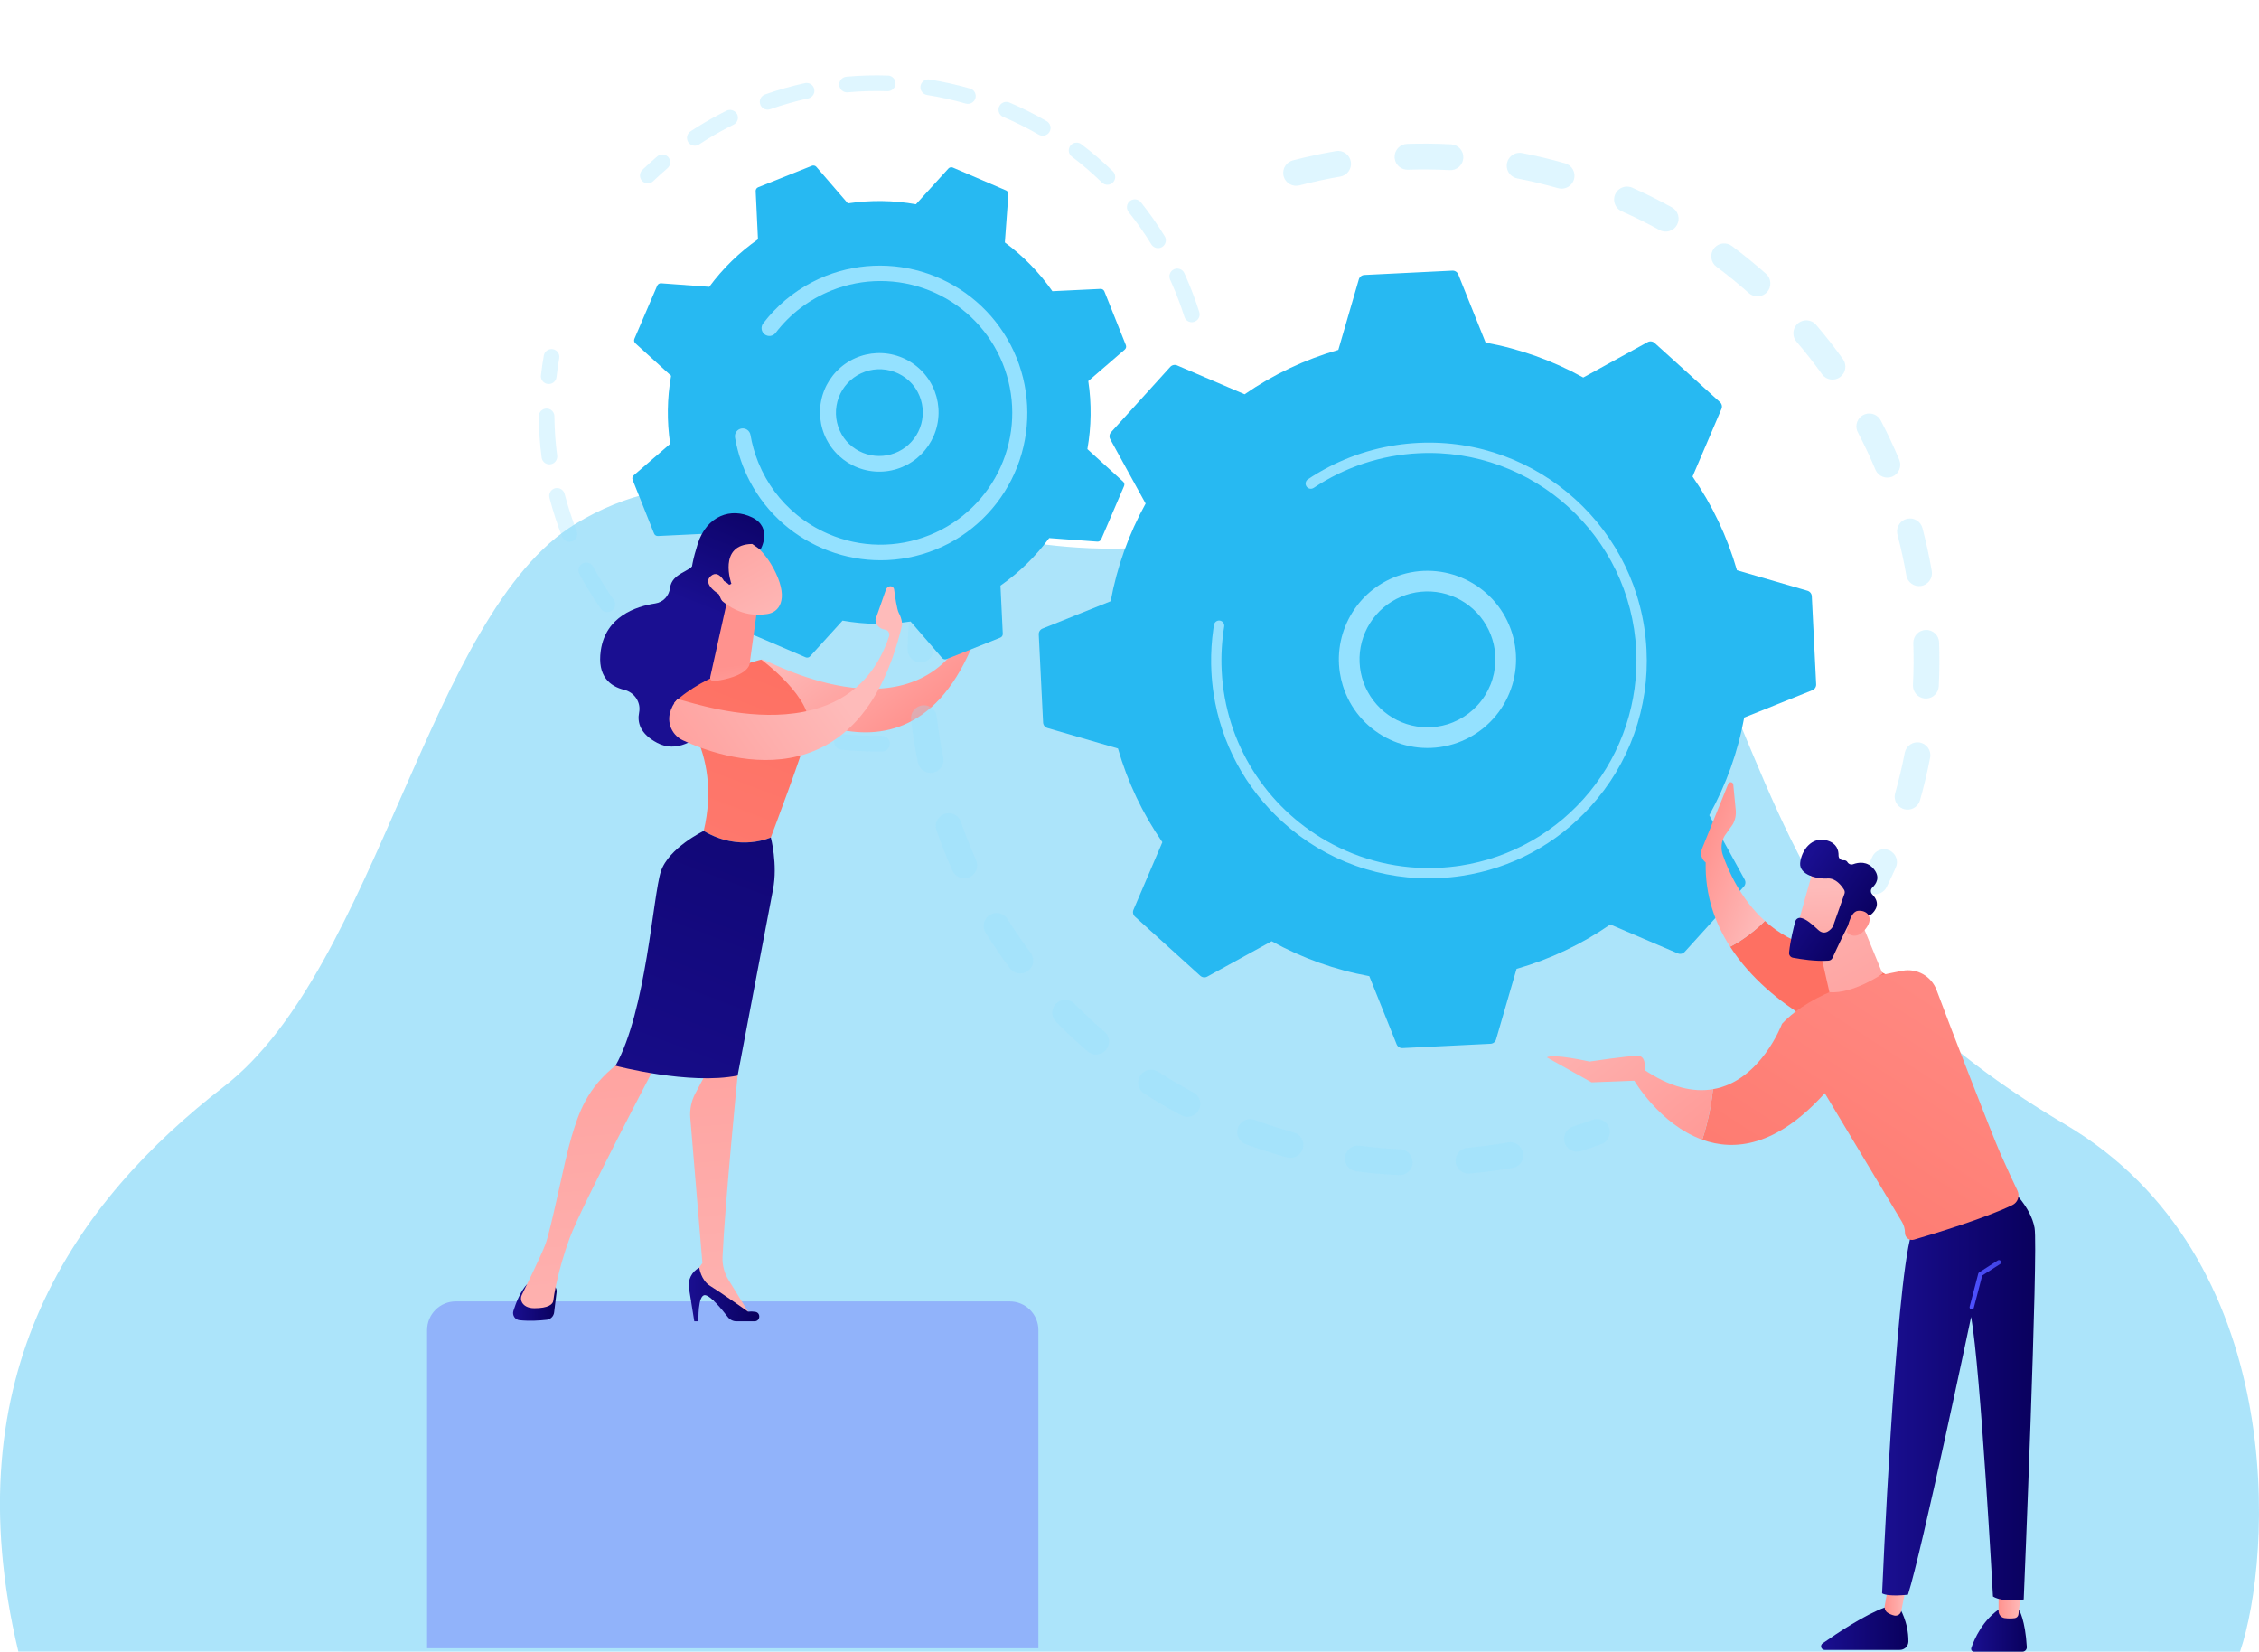 <svg width="766" height="560" viewBox="0 0 766 560" fill="none" xmlns="http://www.w3.org/2000/svg">
<g clip-path="url(#clip0_0_1)">
<path d="M759.565 559.988C770.442 528.103 776.565 426.26 700.224 381.191C623.884 336.121 609.377 291.313 585.697 234.989C558.12 169.389 526.757 140.548 425.445 177.549C336.902 209.92 263.481 136.078 195.245 177.549C145.357 207.841 128.132 328.041 75.917 368.405C25.818 407.162 -16.333 465.641 6.223 559.963L759.565 559.988Z" fill="#27B9F2" fill-opacity="0.38"/>
</g>
<g clip-path="url(#clip1_0_1)">
<path d="M255.505 232.8C255.505 232.8 310.539 279.484 332.692 210.8C332.692 210.8 333.044 209.084 332.218 206.85C331.802 205.722 331.818 201.45 331.852 199.25C331.855 199.084 331.823 198.919 331.758 198.767C331.693 198.614 331.597 198.476 331.476 198.363C331.354 198.25 331.21 198.164 331.053 198.11C330.896 198.056 330.73 198.035 330.564 198.05C330.294 198.074 330.033 198.165 329.807 198.315C329.58 198.465 329.395 198.67 329.268 198.91L324.562 207.85C324.476 208.64 324.675 209.435 325.123 210.091C325.572 210.748 326.24 211.222 327.008 211.428C327.245 211.491 327.465 211.606 327.651 211.764C327.838 211.923 327.987 212.121 328.087 212.344C328.188 212.568 328.237 212.811 328.231 213.056C328.225 213.301 328.165 213.541 328.054 213.76C308.633 251.938 259.159 223.006 258.451 223.58C255.965 225.62 253.069 227.9 255.505 232.8Z" fill="url(#paint0_linear_0_1)"/>
<g opacity="0.3">
<path d="M435.169 59.266C435.008 58.196 435.249 57.105 435.845 56.203C436.441 55.3 437.35 54.65 438.397 54.378C443.185 53.13 448.097 52.074 452.998 51.234C453.565 51.137 454.145 51.152 454.706 51.279C455.267 51.407 455.798 51.643 456.267 51.975C456.737 52.307 457.136 52.729 457.443 53.216C457.749 53.703 457.957 54.245 458.054 54.812C458.054 54.842 458.054 54.87 458.068 54.898C458.239 56.033 457.957 57.19 457.284 58.12C456.611 59.049 455.599 59.678 454.468 59.87C449.809 60.67 445.143 61.67 440.595 62.854C440.038 62.999 439.458 63.033 438.889 62.954C438.319 62.875 437.77 62.684 437.274 62.393C436.778 62.102 436.344 61.716 435.997 61.257C435.65 60.798 435.397 60.275 435.253 59.718C435.217 59.569 435.189 59.418 435.169 59.266ZM472.938 53.83C472.912 53.658 472.896 53.486 472.892 53.312C472.873 52.737 472.968 52.164 473.171 51.626C473.373 51.088 473.68 50.594 474.073 50.175C474.466 49.755 474.938 49.417 475.462 49.179C475.986 48.942 476.552 48.811 477.127 48.792C482.093 48.63 487.115 48.678 492.053 48.938C492.628 48.968 493.19 49.111 493.709 49.358C494.228 49.606 494.694 49.953 495.078 50.381C495.463 50.808 495.76 51.307 495.952 51.849C496.144 52.391 496.227 52.966 496.197 53.54C496.167 54.114 496.024 54.677 495.777 55.196C495.529 55.715 495.182 56.18 494.755 56.565C494.327 56.95 493.828 57.247 493.286 57.439C492.744 57.631 492.17 57.714 491.595 57.684C486.903 57.44 482.131 57.392 477.411 57.548C476.339 57.582 475.293 57.223 474.469 56.538C473.645 55.853 473.1 54.889 472.938 53.83ZM510.966 56.846C510.861 56.152 510.925 55.443 511.151 54.779C511.377 54.115 511.76 53.515 512.266 53.029C512.772 52.543 513.388 52.186 514.061 51.988C514.734 51.79 515.445 51.756 516.134 51.89C521 52.834 525.889 54.002 530.659 55.364C531.219 55.515 531.743 55.777 532.202 56.132C532.66 56.488 533.043 56.931 533.328 57.437C533.614 57.941 533.796 58.498 533.865 59.074C533.933 59.65 533.887 60.234 533.728 60.792C533.569 61.35 533.301 61.871 532.939 62.324C532.577 62.778 532.129 63.155 531.62 63.434C531.111 63.712 530.552 63.887 529.975 63.948C529.398 64.009 528.815 63.954 528.259 63.788C523.729 62.496 519.088 61.388 514.458 60.488C513.572 60.315 512.76 59.872 512.135 59.22C511.51 58.568 511.102 57.739 510.966 56.846ZM547.368 68.29C547.251 67.514 547.346 66.721 547.641 65.993C547.936 65.266 548.421 64.632 549.045 64.156C549.669 63.68 550.41 63.38 551.189 63.289C551.968 63.197 552.758 63.316 553.476 63.634C558.012 65.646 562.514 67.878 566.86 70.268C567.375 70.54 567.83 70.911 568.199 71.36C568.568 71.809 568.844 72.328 569.011 72.885C569.177 73.442 569.232 74.026 569.17 74.604C569.108 75.183 568.932 75.743 568.652 76.252C568.372 76.761 567.993 77.21 567.538 77.572C567.082 77.933 566.559 78.2 565.999 78.357C565.44 78.515 564.854 78.559 564.277 78.488C563.7 78.416 563.143 78.231 562.638 77.942C558.512 75.672 554.238 73.552 549.924 71.642C549.251 71.343 548.664 70.879 548.218 70.293C547.772 69.707 547.481 69.018 547.372 68.29H547.368ZM580.307 87.564C580.177 86.705 580.305 85.826 580.675 85.04C581.046 84.254 581.642 83.596 582.388 83.15C583.133 82.703 583.995 82.489 584.863 82.533C585.73 82.578 586.565 82.879 587.261 83.4C591.228 86.36 595.124 89.532 598.84 92.828C599.27 93.21 599.621 93.673 599.872 94.191C600.123 94.709 600.27 95.271 600.304 95.845C600.338 96.42 600.259 96.995 600.07 97.539C599.882 98.082 599.588 98.584 599.206 99.014C598.824 99.444 598.361 99.795 597.843 100.046C597.325 100.297 596.763 100.444 596.189 100.478C595.614 100.512 595.039 100.433 594.495 100.244C593.951 100.056 593.45 99.762 593.02 99.38C589.489 96.246 585.785 93.232 582.019 90.418C581.095 89.729 580.481 88.704 580.311 87.564H580.307ZM608.16 113.644C608.017 112.703 608.184 111.74 608.636 110.902C609.088 110.064 609.801 109.397 610.667 109C611.533 108.604 612.505 108.501 613.435 108.706C614.364 108.911 615.202 109.414 615.821 110.138C619.041 113.908 622.139 117.864 625.021 121.896C625.647 122.841 625.883 123.991 625.678 125.106C625.473 126.221 624.845 127.213 623.924 127.874C623.003 128.535 621.862 128.813 620.74 128.65C619.618 128.487 618.603 127.896 617.909 127C615.165 123.17 612.222 119.412 609.162 115.828C608.632 115.208 608.286 114.451 608.164 113.644H608.16ZM642.514 270.768C642.42 270.151 642.46 269.52 642.632 268.92C643.914 264.392 645.018 259.748 645.908 255.12C646.15 254.002 646.82 253.023 647.775 252.393C648.729 251.762 649.893 251.53 651.016 251.746C652.139 251.962 653.134 252.609 653.786 253.549C654.439 254.488 654.698 255.646 654.508 256.774C653.57 261.652 652.41 266.544 651.058 271.312C650.786 272.275 650.191 273.116 649.374 273.695C648.557 274.274 647.566 274.555 646.567 274.492C645.568 274.428 644.62 274.025 643.882 273.348C643.144 272.671 642.661 271.762 642.512 270.772L642.514 270.768ZM629.527 145.226C629.371 144.201 629.584 143.154 630.127 142.271C630.67 141.388 631.51 140.726 632.495 140.404C633.48 140.081 634.548 140.119 635.508 140.51C636.469 140.9 637.259 141.619 637.74 142.538C640.04 146.938 642.178 151.476 644.092 156.048C644.48 157.106 644.444 158.273 643.994 159.306C643.543 160.339 642.712 161.158 641.673 161.594C640.634 162.03 639.466 162.048 638.414 161.646C637.361 161.243 636.504 160.45 636.021 159.432C634.205 155.088 632.175 150.772 629.991 146.602C629.762 146.172 629.607 145.707 629.531 145.226H629.527ZM648.712 233.12C648.667 232.829 648.652 232.534 648.666 232.24C648.904 227.536 648.94 222.76 648.778 218.04C648.754 216.889 649.184 215.774 649.975 214.938C650.767 214.101 651.855 213.61 653.006 213.57C654.157 213.531 655.277 213.946 656.124 214.726C656.971 215.506 657.477 216.588 657.532 217.738C657.704 222.7 657.664 227.724 657.416 232.672C657.362 233.756 656.907 234.78 656.14 235.548C655.372 236.315 654.348 236.771 653.264 236.826C652.18 236.881 651.115 236.531 650.274 235.846C649.433 235.16 648.876 234.187 648.712 233.114V233.12ZM643.312 180.788C643.15 179.681 643.418 178.555 644.06 177.64C644.703 176.724 645.67 176.089 646.766 175.864C647.861 175.638 649.001 175.84 649.952 176.428C650.903 177.016 651.594 177.946 651.882 179.026C653.138 183.826 654.206 188.726 655.05 193.626C655.05 193.656 655.062 193.688 655.066 193.718C655.23 194.854 654.94 196.01 654.26 196.935C653.58 197.86 652.564 198.481 651.431 198.665C650.297 198.848 649.137 198.579 648.2 197.916C647.263 197.253 646.624 196.248 646.42 195.118C645.62 190.472 644.602 185.81 643.406 181.258C643.362 181.096 643.33 180.942 643.306 180.788H643.312Z" fill="#94E1FF"/>
<path d="M631.489 299.478C631.354 298.595 631.494 297.693 631.889 296.892C632.889 294.866 633.857 292.786 634.777 290.708C634.992 290.156 635.317 289.653 635.731 289.23C636.146 288.807 636.642 288.473 637.189 288.247C637.737 288.021 638.324 287.909 638.916 287.917C639.509 287.924 640.093 288.052 640.634 288.292C641.176 288.532 641.663 288.879 642.066 289.313C642.47 289.746 642.781 290.257 642.982 290.814C643.182 291.372 643.267 291.964 643.232 292.555C643.197 293.146 643.043 293.724 642.778 294.254C641.812 296.438 640.79 298.626 639.74 300.76C639.327 301.597 638.659 302.28 637.831 302.71C637.004 303.141 636.06 303.295 635.139 303.152C634.217 303.009 633.365 302.576 632.707 301.915C632.049 301.254 631.619 300.4 631.479 299.478H631.489Z" fill="#94E1FF"/>
</g>
<g opacity="0.3">
<path d="M530.417 386.756C530.263 385.727 530.48 384.676 531.03 383.792C531.579 382.909 532.425 382.249 533.417 381.932C535.567 381.246 537.739 380.502 539.873 379.722C540.418 379.505 541 379.399 541.587 379.41C542.173 379.422 542.751 379.552 543.286 379.791C543.821 380.031 544.303 380.375 544.703 380.804C545.103 381.233 545.412 381.738 545.613 382.289C545.814 382.84 545.902 383.425 545.872 384.011C545.843 384.597 545.696 385.17 545.44 385.698C545.185 386.226 544.826 386.697 544.385 387.083C543.944 387.47 543.43 387.764 542.873 387.948C540.627 388.77 538.339 389.548 536.073 390.276C535.525 390.451 534.948 390.517 534.375 390.469C533.802 390.421 533.244 390.261 532.733 389.997C532.222 389.734 531.767 389.372 531.396 388.933C531.025 388.494 530.744 387.986 530.569 387.438C530.501 387.215 530.45 386.987 530.417 386.756Z" fill="#94E1FF"/>
<path d="M309.737 250.022C309.436 248.03 309.169 246.025 308.937 244.006C308.802 242.852 309.131 241.692 309.851 240.78C310.571 239.868 311.624 239.28 312.778 239.145C313.932 239.01 315.093 239.338 316.004 240.059C316.916 240.779 317.504 241.832 317.64 242.986C318.186 247.642 318.92 252.266 319.84 256.786C319.953 257.35 319.955 257.931 319.845 258.495C319.734 259.06 319.513 259.597 319.195 260.076C318.877 260.555 318.467 260.967 317.99 261.288C317.512 261.609 316.976 261.833 316.412 261.947C315.849 262.061 315.268 262.063 314.703 261.952C314.139 261.841 313.601 261.621 313.122 261.302C312.643 260.984 312.231 260.575 311.91 260.097C311.589 259.62 311.365 259.084 311.251 258.52C310.671 255.722 310.167 252.866 309.737 250.022ZM307.807 220.91C307.769 220.664 307.752 220.415 307.757 220.166C307.849 215.28 308.157 210.342 308.651 205.494C308.7 204.914 308.864 204.349 309.133 203.833C309.403 203.317 309.772 202.859 310.221 202.488C310.669 202.116 311.187 201.838 311.744 201.668C312.301 201.499 312.887 201.443 313.466 201.503C314.045 201.563 314.607 201.738 315.118 202.017C315.629 202.296 316.079 202.675 316.442 203.13C316.805 203.586 317.073 204.109 317.231 204.669C317.39 205.23 317.435 205.816 317.364 206.394C316.889 210.994 316.603 215.688 316.515 220.332C316.493 221.428 316.061 222.475 315.304 223.268C314.547 224.061 313.52 224.541 312.426 224.613C311.333 224.686 310.251 224.346 309.396 223.66C308.541 222.975 307.974 221.993 307.807 220.91ZM317.352 280.736C317.19 279.657 317.436 278.557 318.042 277.65C318.649 276.744 319.572 276.096 320.63 275.834C321.689 275.572 322.808 275.714 323.767 276.233C324.727 276.752 325.458 277.61 325.818 278.64C327.346 283.008 329.08 287.368 330.978 291.604C331.213 292.129 331.343 292.696 331.359 293.271C331.375 293.846 331.278 294.419 331.073 294.957C330.868 295.495 330.559 295.987 330.163 296.405C329.768 296.823 329.294 297.16 328.769 297.395C328.244 297.63 327.677 297.76 327.102 297.776C326.527 297.792 325.954 297.695 325.416 297.49C324.878 297.285 324.386 296.976 323.968 296.58C323.549 296.185 323.213 295.711 322.978 295.186C320.978 290.724 319.152 286.13 317.542 281.53C317.456 281.271 317.395 281.006 317.358 280.736H317.352ZM312.655 183.666C312.57 183.1 312.596 182.523 312.733 181.968C313.895 177.226 315.275 172.476 316.833 167.852C317.013 167.302 317.3 166.792 317.678 166.354C318.055 165.915 318.516 165.555 319.033 165.296C319.551 165.036 320.115 164.882 320.692 164.841C321.269 164.801 321.849 164.875 322.398 165.06C322.946 165.246 323.453 165.537 323.888 165.919C324.323 166.301 324.678 166.766 324.932 167.286C325.186 167.806 325.335 168.371 325.37 168.949C325.405 169.526 325.324 170.105 325.134 170.652C323.656 175.052 322.346 179.552 321.242 184.052C320.999 185.036 320.422 185.905 319.611 186.512C318.799 187.119 317.802 187.425 316.789 187.379C315.777 187.334 314.812 186.938 314.058 186.261C313.304 185.584 312.808 184.666 312.655 183.664V183.666ZM333.594 314.568C333.446 313.572 333.645 312.556 334.158 311.69C334.671 310.824 335.466 310.161 336.411 309.813C337.355 309.464 338.391 309.452 339.343 309.777C340.296 310.103 341.107 310.746 341.641 311.6C344.091 315.524 346.743 319.4 349.525 323.114C350.195 324.045 350.472 325.202 350.298 326.336C350.124 327.47 349.512 328.49 348.593 329.178C347.675 329.865 346.523 330.165 345.386 330.012C344.249 329.86 343.217 329.267 342.513 328.362C339.582 324.448 336.79 320.362 334.21 316.24C333.892 315.731 333.682 315.162 333.594 314.568ZM356.861 344.02C356.722 343.105 356.876 342.17 357.301 341.348C357.726 340.526 358.4 339.86 359.227 339.445C360.055 339.03 360.992 338.888 361.905 339.039C362.818 339.189 363.66 339.625 364.31 340.284C367.568 343.586 371.004 346.79 374.51 349.806C374.95 350.179 375.312 350.636 375.576 351.15C375.839 351.663 375.998 352.224 376.043 352.799C376.089 353.375 376.021 353.954 375.842 354.502C375.663 355.051 375.378 355.559 375.002 355.998C374.627 356.436 374.168 356.795 373.653 357.056C373.138 357.316 372.576 357.472 372 357.515C371.425 357.557 370.846 357.486 370.298 357.304C369.75 357.122 369.244 356.834 368.808 356.456C365.108 353.282 361.491 349.912 358.063 346.436C357.418 345.778 356.997 344.932 356.861 344.02ZM385.997 367.698C385.871 366.865 385.988 366.013 386.335 365.245C386.681 364.477 387.242 363.825 387.95 363.367C388.657 362.91 389.482 362.666 390.325 362.666C391.167 362.665 391.992 362.907 392.701 363.364C396.603 365.88 400.653 368.258 404.741 370.434C405.751 370.988 406.502 371.918 406.832 373.022C407.161 374.126 407.042 375.315 406.501 376.332C405.959 377.349 405.039 378.112 403.939 378.455C402.84 378.798 401.649 378.694 400.625 378.166C396.323 375.876 392.059 373.366 387.953 370.726C387.43 370.389 386.985 369.945 386.648 369.423C386.31 368.901 386.088 368.313 385.997 367.698ZM419.598 384.458C419.486 383.706 419.571 382.938 419.845 382.229C420.12 381.52 420.574 380.894 421.163 380.414C421.753 379.933 422.457 379.615 423.207 379.489C423.957 379.363 424.726 379.434 425.44 379.696C429.796 381.296 434.269 382.73 438.737 383.956C439.291 384.109 439.81 384.369 440.264 384.722C440.718 385.075 441.098 385.514 441.382 386.014C441.666 386.514 441.849 387.065 441.92 387.636C441.991 388.206 441.95 388.786 441.797 389.34C441.644 389.894 441.384 390.413 441.031 390.867C440.678 391.321 440.239 391.701 439.739 391.985C439.239 392.269 438.688 392.452 438.117 392.523C437.546 392.594 436.967 392.553 436.413 392.4C431.706 391.11 426.996 389.6 422.412 387.916C421.677 387.644 421.028 387.18 420.533 386.571C420.038 385.963 419.715 385.233 419.598 384.458ZM456.076 393.436C456.017 393.029 456.017 392.617 456.076 392.21C456.15 391.64 456.336 391.09 456.623 390.591C456.91 390.093 457.293 389.656 457.749 389.306C458.205 388.955 458.725 388.698 459.281 388.549C459.836 388.4 460.416 388.361 460.986 388.436C465.586 389.036 470.252 389.448 474.886 389.66C476.035 389.729 477.111 390.247 477.881 391.102C478.651 391.958 479.053 393.082 479.001 394.232C478.948 395.382 478.445 396.465 477.6 397.247C476.755 398.029 475.637 398.446 474.486 398.41C469.608 398.188 464.686 397.754 459.854 397.122C458.909 397.001 458.03 396.576 457.348 395.911C456.666 395.246 456.22 394.377 456.076 393.436ZM493.609 394.182C493.595 394.092 493.585 394.002 493.577 393.912C493.526 393.339 493.588 392.762 493.759 392.213C493.931 391.664 494.209 391.155 494.578 390.714C494.947 390.272 495.399 389.908 495.908 389.641C496.418 389.375 496.975 389.211 497.547 389.16C500.948 388.854 504.38 388.44 507.748 387.93C508.968 387.746 510.183 387.546 511.392 387.33C512.537 387.131 513.713 387.396 514.663 388.064C515.613 388.733 516.259 389.751 516.458 390.896C516.563 391.463 516.554 392.046 516.431 392.61C516.308 393.173 516.074 393.707 515.742 394.179C515.41 394.651 514.987 395.051 514.498 395.358C514.009 395.664 513.464 395.869 512.894 395.962C511.619 396.182 510.341 396.39 509.06 396.586C505.516 397.122 501.906 397.558 498.327 397.878C497.219 397.975 496.116 397.647 495.241 396.961C494.366 396.275 493.785 395.281 493.615 394.182H493.609Z" fill="#94E1FF"/>
<path d="M325.63 148.308C325.492 147.421 325.632 146.513 326.03 145.708C327.088 143.586 328.21 141.446 329.368 139.348C329.64 138.835 330.012 138.381 330.461 138.013C330.911 137.644 331.429 137.369 331.986 137.203C332.543 137.037 333.127 136.984 333.705 137.046C334.282 137.108 334.842 137.284 335.351 137.564C335.86 137.845 336.308 138.223 336.669 138.678C337.03 139.134 337.297 139.656 337.454 140.215C337.611 140.775 337.656 141.36 337.585 141.936C337.514 142.513 337.329 143.07 337.04 143.574C335.942 145.574 334.876 147.6 333.872 149.616C333.457 150.449 332.786 151.128 331.959 151.554C331.131 151.98 330.19 152.132 329.27 151.987C328.351 151.842 327.501 151.407 326.845 150.747C326.189 150.087 325.761 149.234 325.622 148.314L325.63 148.308Z" fill="#94E1FF"/>
</g>
<path d="M376.746 146.542C376.46 146.858 376.28 147.255 376.23 147.679C376.18 148.102 376.263 148.53 376.468 148.904L388.469 170.736C382.746 181.054 378.744 192.236 376.62 203.842L353.511 213.112C353.116 213.27 352.78 213.548 352.55 213.907C352.32 214.265 352.208 214.687 352.229 215.112L353.705 244.962C353.726 245.387 353.879 245.796 354.143 246.13C354.407 246.464 354.768 246.707 355.177 246.826L379.09 253.772C382.349 265.111 387.434 275.844 394.145 285.548L384.345 308.458C384.178 308.85 384.137 309.284 384.228 309.7C384.319 310.116 384.537 310.494 384.853 310.78L407.012 330.842C407.327 331.128 407.724 331.309 408.147 331.358C408.57 331.408 408.999 331.324 409.372 331.118L431.205 319.118C441.524 324.839 452.707 328.841 464.314 330.964L473.584 354.074C473.743 354.469 474.02 354.806 474.379 355.035C474.738 355.265 475.159 355.377 475.584 355.356L505.436 353.88C505.861 353.86 506.27 353.707 506.604 353.443C506.938 353.179 507.181 352.817 507.3 352.408L514.244 328.496C525.585 325.238 536.319 320.153 546.024 313.44L568.935 323.24C569.326 323.407 569.761 323.447 570.177 323.356C570.593 323.265 570.97 323.047 571.257 322.732L591.32 300.582C591.606 300.266 591.786 299.869 591.836 299.446C591.885 299.023 591.801 298.595 591.596 298.222L579.595 276.388C585.317 266.07 589.318 254.888 591.442 243.282L614.555 234C614.95 233.842 615.286 233.564 615.516 233.205C615.746 232.847 615.858 232.425 615.837 232L614.361 202.15C614.34 201.725 614.187 201.316 613.923 200.982C613.659 200.648 613.297 200.405 612.888 200.286L588.975 193.342C585.717 182.001 580.632 171.268 573.919 161.564L583.719 138.654C583.887 138.262 583.928 137.828 583.837 137.412C583.745 136.996 583.527 136.618 583.211 136.332L561.054 116.272C560.738 115.986 560.341 115.806 559.918 115.756C559.494 115.706 559.066 115.789 558.692 115.994L536.859 127.994C526.541 122.271 515.359 118.269 503.752 116.148L494.481 93.038C494.323 92.643 494.045 92.307 493.686 92.077C493.328 91.847 492.907 91.735 492.481 91.756L462.632 93.232C462.207 93.253 461.798 93.406 461.464 93.669C461.13 93.933 460.887 94.295 460.768 94.704L453.814 118.622C442.474 121.881 431.741 126.965 422.036 133.676L399.125 123.876C398.733 123.713 398.299 123.676 397.885 123.77C397.47 123.864 397.095 124.084 396.811 124.4L376.746 146.542Z" fill="#27B9F2"/>
<path d="M454.327 228.038C452.127 213.56 460.84 199.238 475.252 194.838C491.095 189.996 507.922 198.942 512.764 214.782C513.917 218.554 514.315 222.517 513.936 226.443C513.558 230.369 512.409 234.182 510.557 237.664C508.704 241.147 506.184 244.23 503.14 246.739C500.096 249.247 496.588 251.131 492.815 252.284C476.972 257.128 460.146 248.18 455.304 232.34C454.874 230.932 454.548 229.494 454.327 228.038ZM506.816 220.154C506.121 215.504 504.021 211.178 500.796 207.757C497.572 204.336 493.377 201.983 488.776 201.015C484.176 200.047 479.389 200.51 475.059 202.342C470.729 204.173 467.063 207.286 464.554 211.262C462.044 215.237 460.812 219.886 461.021 224.582C461.231 229.279 462.873 233.799 465.726 237.535C468.579 241.272 472.508 244.046 476.984 245.484C481.46 246.923 486.269 246.958 490.765 245.584C496.043 243.97 500.566 240.515 503.511 235.848C506.457 231.182 507.63 225.612 506.816 220.154Z" fill="#94E1FF"/>
<path d="M411.52 235.144C411.141 232.641 410.889 230.12 410.764 227.592C410.724 226.792 410.696 225.992 410.682 225.192C410.614 221.245 410.86 217.3 411.418 213.392C411.418 213.34 411.434 213.286 411.44 213.234C411.464 213.084 411.486 212.932 411.51 212.782C411.554 212.49 411.6 212.196 411.648 211.904C411.679 211.671 411.756 211.448 411.875 211.245C411.994 211.043 412.153 210.867 412.341 210.728C412.53 210.588 412.744 210.488 412.972 210.432C413.2 210.377 413.437 210.368 413.668 210.406C413.9 210.444 414.121 210.529 414.32 210.654C414.518 210.779 414.689 210.943 414.823 211.136C414.957 211.328 415.051 211.546 415.099 211.775C415.147 212.005 415.149 212.242 415.104 212.472C414.295 217.415 414.014 222.43 414.264 227.432C415.49 252.334 429.594 273.606 449.801 285.122C461.408 291.744 474.669 294.9 488.015 294.218C490.426 294.099 492.829 293.858 495.215 293.496C512.423 290.851 528.041 281.923 539.049 268.435C550.057 254.947 555.675 237.858 554.818 220.47C552.898 181.702 519.816 151.752 481.065 153.67C468.354 154.291 456.049 158.349 445.463 165.412C445.25 165.556 445.007 165.65 444.753 165.688C444.356 165.753 443.948 165.68 443.598 165.48C443.249 165.28 442.979 164.966 442.834 164.591C442.689 164.215 442.677 163.801 442.802 163.418C442.926 163.035 443.179 162.707 443.517 162.488C452.513 156.48 462.722 152.526 473.418 150.908C475.892 150.533 478.383 150.283 480.883 150.158C521.566 148.146 556.298 179.618 558.31 220.286C558.816 229.977 557.395 239.672 554.128 248.809C550.861 257.947 545.814 266.346 539.279 273.52C527.749 286.252 512.502 294.41 495.745 296.95C493.238 297.33 490.714 297.583 488.181 297.708C478.49 298.213 468.794 296.791 459.656 293.525C450.518 290.259 442.118 285.213 434.943 278.68C422.212 267.156 414.06 251.904 411.52 235.144Z" fill="#94E1FF"/>
<g opacity="0.3">
<path d="M217.307 60.728C217.044 60.221 216.952 59.643 217.044 59.079C217.136 58.515 217.408 57.997 217.819 57.6C219.443 56.038 221.135 54.504 222.85 53.04C223.113 52.806 223.421 52.626 223.755 52.513C224.089 52.399 224.443 52.352 224.795 52.377C225.147 52.401 225.49 52.495 225.806 52.654C226.121 52.813 226.401 53.033 226.63 53.301C226.859 53.569 227.033 53.881 227.14 54.217C227.248 54.553 227.287 54.907 227.256 55.259C227.224 55.61 227.124 55.952 226.959 56.264C226.794 56.576 226.568 56.852 226.296 57.076C224.662 58.476 223.048 59.934 221.495 61.424C221.199 61.713 220.839 61.928 220.444 62.053C220.049 62.177 219.631 62.207 219.222 62.14C218.814 62.073 218.427 61.912 218.092 61.668C217.757 61.425 217.484 61.106 217.295 60.738L217.307 60.728Z" fill="#94E1FF"/>
<path d="M233.25 47.982C232.947 47.399 232.87 46.725 233.035 46.089C233.2 45.453 233.595 44.901 234.144 44.54C237.395 42.398 240.753 40.423 244.204 38.622C244.928 38.243 245.658 37.872 246.395 37.508C247.711 36.858 249.289 37.49 249.953 38.708C250.265 39.339 250.313 40.068 250.088 40.734C249.863 41.401 249.383 41.951 248.753 42.264C248.049 42.612 247.351 42.966 246.659 43.326C243.365 45.045 240.161 46.93 237.058 48.972C236.47 49.359 235.753 49.497 235.063 49.355C234.374 49.213 233.769 48.804 233.382 48.216C233.338 48.138 233.29 48.06 233.25 47.982ZM257.941 35.756C257.882 35.643 257.831 35.526 257.789 35.406C257.555 34.743 257.593 34.014 257.896 33.379C258.199 32.745 258.742 32.257 259.405 32.022C263.855 30.457 268.397 29.169 273.006 28.164C273.685 28.034 274.389 28.175 274.966 28.556C275.543 28.937 275.949 29.529 276.096 30.205C276.244 30.881 276.122 31.587 275.756 32.174C275.39 32.761 274.809 33.183 274.138 33.348C269.746 34.309 265.418 35.538 261.177 37.028C260.575 37.24 259.916 37.229 259.322 36.995C258.728 36.761 258.237 36.322 257.941 35.756ZM284.86 29.882C284.659 29.496 284.555 29.066 284.56 28.63C284.564 28.194 284.675 27.766 284.884 27.384C285.093 27.001 285.393 26.676 285.758 26.437C286.122 26.198 286.54 26.053 286.974 26.014C291.671 25.59 296.39 25.456 301.103 25.614C301.807 25.638 302.472 25.94 302.953 26.454C303.434 26.968 303.691 27.652 303.667 28.356C303.643 29.06 303.341 29.725 302.827 30.206C302.313 30.687 301.629 30.944 300.925 30.92C296.431 30.768 291.932 30.896 287.454 31.302C286.93 31.349 286.404 31.238 285.942 30.986C285.48 30.733 285.104 30.349 284.86 29.882ZM312.407 30.8C312.18 30.364 312.078 29.873 312.114 29.383C312.149 28.893 312.32 28.422 312.607 28.023C312.894 27.623 313.287 27.312 313.74 27.123C314.194 26.934 314.692 26.875 315.178 26.952C319.833 27.692 324.438 28.717 328.968 30.02C329.637 30.221 330.199 30.678 330.534 31.291C330.868 31.905 330.947 32.625 330.753 33.296C330.56 33.967 330.109 34.535 329.5 34.877C328.891 35.218 328.171 35.305 327.498 35.12C323.176 33.878 318.781 32.903 314.339 32.2C313.93 32.134 313.542 31.974 313.207 31.73C312.871 31.487 312.597 31.168 312.407 30.8ZM338.887 38.422C338.632 37.936 338.534 37.383 338.606 36.84C338.679 36.296 338.917 35.788 339.29 35.386C339.663 34.984 340.151 34.707 340.688 34.593C341.224 34.48 341.783 34.535 342.287 34.752C346.62 36.601 350.837 38.712 354.913 41.074C355.523 41.427 355.968 42.007 356.15 42.688C356.332 43.369 356.236 44.094 355.883 44.704C355.531 45.314 354.95 45.759 354.269 45.941C353.588 46.123 352.863 46.027 352.253 45.674C348.363 43.42 344.34 41.406 340.205 39.642C339.636 39.404 339.167 38.976 338.881 38.43L338.887 38.422ZM362.71 52.238C362.431 51.704 362.342 51.09 362.459 50.499C362.575 49.908 362.889 49.374 363.349 48.984C363.809 48.595 364.388 48.374 364.991 48.358C365.593 48.342 366.183 48.531 366.664 48.894C370.417 51.737 373.992 54.81 377.366 58.094C377.867 58.586 378.152 59.257 378.16 59.959C378.167 60.661 377.896 61.337 377.406 61.84C376.916 62.342 376.246 62.63 375.544 62.641C374.842 62.651 374.165 62.382 373.66 61.894C370.445 58.759 367.038 55.827 363.46 53.114C363.147 52.884 362.889 52.587 362.704 52.246L362.71 52.238ZM382.426 71.454C382.124 70.869 382.05 70.193 382.218 69.557C382.386 68.921 382.784 68.37 383.335 68.01C383.887 67.651 384.552 67.51 385.202 67.614C385.852 67.717 386.44 68.059 386.853 68.572C389.794 72.255 392.506 76.116 394.973 80.132C395.322 80.731 395.423 81.444 395.253 82.116C395.084 82.789 394.658 83.369 394.067 83.732C393.476 84.095 392.766 84.212 392.089 84.058C391.413 83.905 390.823 83.493 390.447 82.91C388.096 79.079 385.511 75.396 382.706 71.884C382.598 71.753 382.502 71.612 382.42 71.462L382.426 71.454ZM401.783 107.822C401.711 107.684 401.651 107.539 401.605 107.39C400.428 103.662 399.053 100 397.487 96.418C397.253 95.874 397.015 95.342 396.773 94.818C396.481 94.178 396.454 93.448 396.7 92.788C396.946 92.128 397.443 91.593 398.083 91.3C398.399 91.151 398.742 91.067 399.091 91.053C399.44 91.038 399.789 91.093 400.116 91.215C400.443 91.337 400.743 91.523 400.998 91.762C401.253 92.001 401.457 92.289 401.599 92.608C401.857 93.172 402.109 93.739 402.357 94.31C403.994 98.061 405.43 101.896 406.659 105.8C406.856 106.432 406.81 107.114 406.529 107.714C406.248 108.313 405.754 108.786 405.143 109.04C404.531 109.293 403.847 109.31 403.225 109.085C402.602 108.86 402.086 108.411 401.777 107.826L401.783 107.822Z" fill="#94E1FF"/>
</g>
<g opacity="0.3">
<path d="M196.438 194.576C196.123 193.956 196.065 193.236 196.275 192.573C196.485 191.909 196.948 191.355 197.563 191.03C198.178 190.704 198.896 190.633 199.563 190.831C200.23 191.03 200.792 191.483 201.129 192.092C203.224 195.984 205.553 199.745 208.103 203.356C208.509 203.931 208.67 204.644 208.55 205.338C208.431 206.031 208.041 206.649 207.466 207.055C206.891 207.461 206.178 207.622 205.484 207.503C204.791 207.383 204.173 206.993 203.767 206.418C201.096 202.634 198.654 198.694 196.454 194.618L196.438 194.576ZM190.732 182.258C190.688 182.172 190.65 182.086 190.614 181.996C188.921 177.68 187.488 173.267 186.322 168.78C186.234 168.443 186.214 168.091 186.262 167.746C186.31 167.401 186.426 167.069 186.603 166.768C186.779 166.468 187.013 166.205 187.292 165.995C187.57 165.785 187.887 165.632 188.224 165.544C188.561 165.457 188.913 165.436 189.258 165.484C189.603 165.533 189.936 165.648 190.236 165.825C190.537 166.002 190.799 166.236 191.009 166.514C191.219 166.792 191.373 167.109 191.46 167.446C192.572 171.728 193.939 175.94 195.554 180.058C195.802 180.69 195.798 181.393 195.544 182.023C195.289 182.652 194.803 183.16 194.185 183.441C193.567 183.723 192.865 183.758 192.223 183.538C191.581 183.317 191.047 182.86 190.732 182.258ZM212.077 216.702C211.777 216.131 211.697 215.469 211.85 214.843C212.002 214.216 212.379 213.666 212.908 213.297C213.437 212.927 214.083 212.763 214.724 212.836C215.365 212.908 215.958 213.212 216.391 213.69C219.368 216.961 222.539 220.049 225.888 222.938C226.421 223.398 226.749 224.051 226.801 224.753C226.853 225.455 226.624 226.149 226.164 226.682C225.704 227.215 225.051 227.544 224.349 227.596C223.647 227.647 222.953 227.418 222.42 226.958C218.911 223.929 215.587 220.691 212.467 217.262C212.313 217.093 212.182 216.905 212.077 216.702ZM183.942 156.012C183.798 155.737 183.704 155.439 183.664 155.132C183.057 150.533 182.733 145.901 182.692 141.262C182.679 140.908 182.738 140.555 182.865 140.224C182.991 139.893 183.182 139.59 183.427 139.334C183.672 139.079 183.966 138.874 184.292 138.734C184.617 138.593 184.967 138.519 185.321 138.516C185.676 138.513 186.027 138.581 186.355 138.716C186.682 138.851 186.98 139.05 187.229 139.302C187.479 139.553 187.675 139.852 187.807 140.181C187.939 140.51 188.004 140.862 187.998 141.216C188.038 145.638 188.348 150.054 188.926 154.438C189.007 155.056 188.868 155.684 188.533 156.21C188.198 156.735 187.689 157.127 187.094 157.314C186.499 157.502 185.857 157.475 185.281 157.237C184.705 156.998 184.23 156.565 183.942 156.012ZM232.604 234.4C232.331 233.878 232.24 233.279 232.346 232.699C232.451 232.119 232.746 231.591 233.185 231.197C233.624 230.803 234.181 230.567 234.769 230.525C235.357 230.483 235.942 230.639 236.432 230.966C240.106 233.426 243.925 235.661 247.869 237.658C248.488 237.981 248.954 238.536 249.167 239.201C249.381 239.866 249.323 240.588 249.007 241.211C248.691 241.834 248.143 242.307 247.48 242.528C246.818 242.749 246.095 242.7 245.469 242.392C241.33 240.298 237.323 237.955 233.468 235.376C233.103 235.128 232.806 234.792 232.604 234.4ZM256.765 246.64C256.517 246.166 256.418 245.629 256.481 245.097C256.544 244.566 256.767 244.067 257.119 243.664C257.471 243.262 257.936 242.975 258.454 242.842C258.972 242.709 259.519 242.735 260.021 242.918C264.179 244.425 268.424 245.682 272.732 246.684C273.071 246.763 273.392 246.908 273.675 247.11C273.958 247.313 274.199 247.57 274.383 247.865C274.567 248.161 274.692 248.49 274.749 248.834C274.806 249.177 274.795 249.529 274.716 249.868C274.637 250.207 274.492 250.528 274.289 250.811C274.087 251.095 273.83 251.335 273.535 251.52C273.239 251.704 272.91 251.828 272.566 251.885C272.223 251.942 271.871 251.931 271.532 251.852C267.014 250.805 262.564 249.487 258.205 247.906C257.583 247.68 257.069 247.228 256.765 246.64ZM283.166 252.75C282.923 252.287 282.824 251.762 282.882 251.242C282.957 250.542 283.306 249.901 283.854 249.458C284.401 249.016 285.102 248.81 285.802 248.884C290.2 249.355 294.623 249.555 299.045 249.484C299.749 249.474 300.428 249.743 300.933 250.233C301.439 250.723 301.728 251.394 301.739 252.098C301.75 252.802 301.48 253.481 300.99 253.986C300.5 254.492 299.829 254.781 299.125 254.792C294.487 254.862 289.849 254.65 285.236 254.158C284.803 254.111 284.388 253.958 284.028 253.712C283.668 253.466 283.374 253.136 283.172 252.75H283.166Z" fill="#94E1FF"/>
<path d="M183.708 128.782C183.463 128.312 183.365 127.78 183.426 127.254C183.684 125 184.002 122.74 184.402 120.54C184.462 120.197 184.589 119.868 184.776 119.574C184.963 119.28 185.206 119.025 185.491 118.825C185.776 118.624 186.098 118.482 186.439 118.406C186.779 118.33 187.131 118.322 187.474 118.382C187.818 118.442 188.146 118.569 188.44 118.756C188.734 118.943 188.989 119.186 189.189 119.471C189.39 119.756 189.532 120.078 189.608 120.419C189.684 120.759 189.692 121.111 189.632 121.454C189.264 123.55 188.954 125.706 188.706 127.854C188.641 128.418 188.397 128.947 188.009 129.362C187.621 129.776 187.11 130.056 186.552 130.159C185.993 130.262 185.416 130.184 184.906 129.935C184.396 129.686 183.978 129.28 183.716 128.776L183.708 128.782Z" fill="#94E1FF"/>
</g>
<path d="M215.121 114.88C215.01 115.137 214.983 115.422 215.042 115.695C215.102 115.969 215.246 116.216 215.453 116.404L227.558 127.404C226.203 135.029 226.101 142.824 227.256 150.482L214.883 161.158C214.671 161.34 214.522 161.584 214.455 161.856C214.389 162.127 214.409 162.413 214.513 162.672L221.787 180.89C221.891 181.15 222.074 181.37 222.309 181.521C222.544 181.673 222.82 181.747 223.099 181.734L239.426 180.952C243.865 187.298 249.309 192.878 255.543 197.472L254.343 213.782C254.322 214.06 254.387 214.337 254.53 214.576C254.674 214.814 254.888 215.002 255.143 215.114L273.17 222.852C273.427 222.962 273.712 222.989 273.986 222.93C274.259 222.87 274.507 222.727 274.696 222.52L285.696 210.416C293.322 211.77 301.117 211.872 308.775 210.718L319.454 223.09C319.636 223.302 319.881 223.452 320.152 223.518C320.424 223.584 320.71 223.564 320.97 223.46L339.186 216.186C339.446 216.082 339.667 215.9 339.818 215.665C339.969 215.43 340.043 215.153 340.031 214.874L339.248 198.548C345.595 194.11 351.176 188.667 355.769 182.432L372.08 183.632C372.358 183.653 372.635 183.587 372.874 183.444C373.113 183.301 373.301 183.087 373.414 182.832L381.156 164.8C381.267 164.543 381.294 164.257 381.235 163.984C381.175 163.71 381.032 163.462 380.824 163.274L368.72 152.274C370.075 144.65 370.177 136.857 369.022 129.2L381.394 118.522C381.606 118.339 381.756 118.095 381.822 117.823C381.889 117.551 381.868 117.266 381.764 117.006L374.49 98.79C374.386 98.531 374.204 98.31 373.969 98.159C373.734 98.007 373.457 97.933 373.178 97.946L356.853 98.728C352.415 92.379 346.97 86.796 340.735 82.2L341.935 65.89C341.956 65.612 341.89 65.335 341.747 65.096C341.603 64.857 341.39 64.668 341.135 64.556L323.108 56.82C322.851 56.709 322.566 56.682 322.292 56.741C322.019 56.801 321.771 56.944 321.584 57.152L310.583 69.256C302.958 67.9 295.162 67.799 287.504 68.954L276.826 56.58C276.643 56.369 276.398 56.219 276.127 56.154C275.855 56.088 275.569 56.108 275.31 56.212L257.085 63.49C256.825 63.594 256.605 63.776 256.453 64.011C256.302 64.246 256.228 64.523 256.241 64.802L257.023 81.128C250.677 85.567 245.097 91.01 240.502 97.244L224.191 96.044C223.914 96.023 223.636 96.089 223.397 96.232C223.159 96.375 222.97 96.589 222.857 96.844L215.121 114.88Z" fill="#27B9F2"/>
<path d="M280.322 149.086C277.921 144.47 277.403 139.103 278.877 134.113C280.351 129.123 283.703 124.899 288.227 122.329C292.751 119.759 298.095 119.043 303.137 120.331C308.178 121.619 312.523 124.812 315.259 129.238C317.995 133.663 318.909 138.978 317.808 144.063C316.707 149.148 313.677 153.608 309.355 156.506C305.034 159.404 299.757 160.514 294.634 159.602C289.511 158.69 284.942 155.827 281.886 151.616C281.304 150.812 280.781 149.966 280.322 149.086ZM311.235 133.014C310.898 132.373 310.517 131.757 310.093 131.17C307.779 128.041 304.323 125.952 300.476 125.358C296.63 124.764 292.704 125.712 289.553 127.996C286.402 130.281 284.281 133.717 283.65 137.557C283.019 141.397 283.93 145.332 286.184 148.504C288.373 151.523 291.622 153.602 295.28 154.324C298.939 155.046 302.735 154.357 305.906 152.396C309.077 150.435 311.39 147.347 312.378 143.752C313.367 140.157 312.958 136.321 311.235 133.014Z" fill="#94E1FF"/>
<path d="M254.233 163.128C251.87 158.606 250.21 153.75 249.308 148.728L249.23 148.276C249.133 147.591 249.307 146.895 249.716 146.337C250.124 145.778 250.734 145.401 251.416 145.286C252.098 145.171 252.798 145.326 253.367 145.72C253.936 146.113 254.329 146.713 254.463 147.392C254.994 150.527 255.858 153.596 257.039 156.548C257.103 156.71 257.171 156.872 257.239 157.032C260.045 163.886 264.526 169.927 270.271 174.6C273.397 177.14 276.851 179.248 280.54 180.866L280.632 180.906L280.912 181.028C286.301 183.358 292.098 184.596 297.969 184.67C303.84 184.745 309.667 183.654 315.113 181.462C316.539 180.894 317.934 180.254 319.294 179.544C329.443 174.228 337.162 165.218 340.857 154.373C344.553 143.529 343.941 131.68 339.149 121.273C334.357 110.867 325.75 102.699 315.107 98.457C304.465 94.214 292.599 94.222 281.962 98.478C274.457 101.469 267.905 106.442 263.005 112.866C262.578 113.426 261.947 113.793 261.249 113.887C260.551 113.982 259.845 113.795 259.285 113.368C258.725 112.941 258.358 112.31 258.263 111.612C258.169 110.914 258.356 110.208 258.783 109.648C263.223 103.826 268.891 99.053 275.384 95.668C276.885 94.884 278.425 94.177 279.998 93.548C291.886 88.857 305.12 88.896 316.981 93.657C328.842 98.418 338.429 107.541 343.774 119.15C349.118 130.76 349.813 143.975 345.717 156.081C341.622 168.187 333.045 178.266 321.75 184.246C320.239 185.031 318.681 185.747 317.075 186.392C293.066 195.978 265.943 185.572 254.233 163.128Z" fill="#94E1FF"/>
<path d="M684.646 545.836C684.646 545.836 686.744 549.144 687.272 558.402C687.284 558.607 687.255 558.812 687.185 559.006C687.115 559.199 687.007 559.376 686.867 559.525C686.726 559.675 686.557 559.795 686.368 559.877C686.18 559.959 685.977 560.001 685.772 560.002H669.371C669.218 560.002 669.066 559.966 668.93 559.896C668.793 559.827 668.675 559.726 668.586 559.601C668.496 559.477 668.437 559.333 668.413 559.182C668.39 559.03 668.403 558.876 668.451 558.73C669.413 555.884 672.319 548.944 678.807 544.98L684.646 545.836Z" fill="url(#paint1_linear_0_1)"/>
<path d="M685.358 539.562L684.43 547.344C684.392 547.671 684.245 547.975 684.014 548.209C683.782 548.442 683.478 548.59 683.152 548.63C681.999 548.775 680.831 548.764 679.681 548.598C679.122 548.499 678.617 548.204 678.254 547.768C677.892 547.331 677.696 546.78 677.701 546.212V538.7L685.358 539.562Z" fill="url(#paint2_linear_0_1)"/>
<path d="M644.046 544.978C644.046 544.978 647.186 549.86 647.118 556.56C647.102 557.321 646.787 558.044 646.242 558.575C645.696 559.105 644.964 559.4 644.204 559.396H618.717C618.457 559.396 618.205 559.313 617.996 559.159C617.787 559.006 617.633 558.79 617.555 558.543C617.477 558.296 617.48 558.031 617.563 557.785C617.646 557.54 617.805 557.327 618.017 557.178C622.839 553.79 632.317 547.464 639.174 544.978H644.046Z" fill="url(#paint3_linear_0_1)"/>
<path d="M646.67 536.574L644.69 546.184C644.639 546.441 644.538 546.685 644.393 546.903C644.248 547.121 644.061 547.308 643.843 547.453C643.625 547.598 643.38 547.698 643.123 547.748C642.866 547.798 642.602 547.797 642.346 547.744C641.551 547.561 640.793 547.244 640.105 546.806C639.725 546.564 639.425 546.213 639.244 545.8C639.063 545.386 639.009 544.928 639.089 544.484L641.136 532.84L646.67 536.574Z" fill="url(#paint4_linear_0_1)"/>
<path d="M681.721 402.948C681.721 402.948 688.606 409.016 689.9 416.316C691.194 423.616 686.224 542.28 686.224 542.28C686.224 542.28 679.341 543.426 675.793 541.28C675.793 541.28 671.593 464.268 668.393 446.48C668.393 446.48 651.618 526.254 646.97 540.668C646.97 540.668 640.34 541.468 638.199 540.214C638.199 540.214 642.6 436.804 648.116 418.414L681.721 402.948Z" fill="url(#paint5_linear_0_1)"/>
<path d="M668.593 443.95C668.754 443.95 668.911 443.896 669.039 443.797C669.166 443.698 669.258 443.56 669.299 443.404L672.151 432.464L678.227 428.566C678.39 428.461 678.505 428.296 678.547 428.107C678.588 427.918 678.553 427.72 678.448 427.557C678.344 427.394 678.179 427.279 677.99 427.238C677.8 427.196 677.602 427.231 677.439 427.336L671.121 431.388C670.967 431.487 670.855 431.641 670.809 431.818L667.885 443.034C667.86 443.127 667.855 443.224 667.868 443.319C667.881 443.414 667.912 443.505 667.961 443.588C668.009 443.671 668.074 443.744 668.15 443.802C668.227 443.859 668.314 443.902 668.407 443.926C668.468 443.942 668.53 443.95 668.593 443.95Z" fill="url(#paint6_linear_0_1)"/>
<path d="M614.514 321.042C642.62 328.492 647.742 336.682 647.742 336.682L627.251 352.722C627.251 352.722 600.618 342.642 586.671 320.988C591.647 318.388 595.672 315.002 598.458 312.24C603.021 316.426 608.53 319.446 614.514 321.042Z" fill="url(#paint7_linear_0_1)"/>
<path d="M586.029 265.756C586.103 265.571 586.237 265.417 586.41 265.318C586.582 265.218 586.783 265.18 586.98 265.208C587.177 265.236 587.358 265.33 587.496 265.474C587.633 265.618 587.718 265.804 587.737 266.002L588.575 274.676C588.737 276.351 588.38 278.036 587.553 279.502L584.791 283.4C584.237 284.376 583.897 285.46 583.793 286.577C583.69 287.695 583.825 288.823 584.191 289.884C585.967 295.026 590.181 304.76 598.45 312.246C595.661 315.008 591.639 318.4 586.663 320.994C581.545 313.048 578.135 303.546 578.377 292.408C577.691 291.898 577.193 291.175 576.961 290.353C576.728 289.53 576.774 288.654 577.091 287.86L586.029 265.756Z" fill="url(#paint8_linear_0_1)"/>
<path d="M604.256 347.126C614.457 336.126 633.887 331.17 645.138 329.126C647.522 328.688 649.985 329.103 652.094 330.3C654.203 331.496 655.823 333.396 656.67 335.668C661.733 349.268 675.501 384.68 678.169 390.766C680.359 395.766 682.646 400.632 684.098 403.68C684.516 404.553 684.571 405.556 684.252 406.47C683.932 407.384 683.263 408.134 682.392 408.556C672.925 413.118 655.894 418.28 648.99 420.294C648.637 420.397 648.264 420.416 647.902 420.35C647.54 420.284 647.198 420.134 646.904 419.913C646.61 419.691 646.372 419.404 646.208 419.075C646.044 418.745 645.959 418.382 645.96 418.014C645.959 416.675 645.594 415.361 644.904 414.214L618.757 370.64C602.458 388.712 588.185 390.364 577.221 386.408C579.034 380.845 580.25 375.104 580.849 369.284C597.048 366.504 604.256 347.126 604.256 347.126Z" fill="url(#paint9_linear_0_1)"/>
<path d="M554.076 366.246L556.998 362.35C566.462 368.848 574.373 370.39 580.849 369.28C580.249 375.099 579.032 380.838 577.219 386.4C562.776 381.2 554.076 366.246 554.076 366.246Z" fill="url(#paint10_linear_0_1)"/>
<path d="M556.136 366.318L539.667 366.96L524.504 358.49C526.68 357.126 538.989 359.916 538.989 359.916C538.989 359.916 551.856 357.97 555.338 357.964C558.23 357.964 557.818 362.12 557.594 363.53C557.548 363.818 557.512 363.99 557.512 363.99L556.136 366.318Z" fill="url(#paint11_linear_0_1)"/>
<path d="M629.663 308.944L638.353 330.144C638.353 330.144 628.369 337.054 620.337 336.398L616 317.332L629.663 308.944Z" fill="url(#paint12_linear_0_1)"/>
<path d="M614.987 294.488C614.786 294.77 608.7 316.76 608.7 316.76L621.331 319.96L630.195 299.974C630.195 299.974 618.319 289.768 614.987 294.488Z" fill="url(#paint13_linear_0_1)"/>
<path d="M625.439 303.02L621.597 313.906C621.549 314.048 621.481 314.182 621.397 314.306C620.875 315.048 618.893 317.466 616.542 315.288C614.41 313.312 612.434 311.54 610.61 311.218C610.215 311.148 609.809 311.228 609.47 311.442C609.131 311.655 608.883 311.988 608.776 312.374C608.224 314.374 607.062 318.898 606.652 322.974C606.612 323.375 606.724 323.776 606.967 324.097C607.209 324.418 607.564 324.637 607.96 324.708C610.426 325.176 615.656 326.018 620.023 325.708C620.313 325.689 620.592 325.592 620.831 325.427C621.071 325.262 621.261 325.036 621.383 324.772C622.583 322.142 626.273 314.172 627.645 312.1C628.931 310.162 632.087 310.216 633.409 310.334C633.623 310.352 633.839 310.327 634.043 310.261C634.247 310.194 634.435 310.087 634.597 309.946C635.755 308.93 637.957 306.346 634.859 303.24C634.705 303.087 634.584 302.904 634.502 302.703C634.421 302.502 634.381 302.286 634.384 302.069C634.388 301.852 634.435 301.638 634.523 301.439C634.611 301.241 634.738 301.062 634.897 300.914C636.227 299.664 637.651 297.444 635.433 294.692C633.179 291.892 630.205 292.34 628.381 293.004C628.024 293.131 627.635 293.129 627.279 292.998C626.924 292.867 626.627 292.615 626.439 292.286C626.211 291.902 625.813 291.612 625.123 291.672C624.902 291.685 624.682 291.652 624.474 291.576C624.267 291.499 624.078 291.381 623.919 291.228C623.76 291.075 623.634 290.89 623.55 290.686C623.465 290.482 623.424 290.263 623.429 290.042C623.461 288.242 622.819 285.986 619.711 285.018C614.192 283.302 610.752 288.632 610.412 292.618C610.072 296.604 616.158 298.118 619.739 297.85C622.461 297.65 624.481 300.342 625.293 301.65C625.418 301.853 625.496 302.081 625.521 302.319C625.546 302.556 625.518 302.795 625.439 303.02Z" fill="url(#paint14_linear_0_1)"/>
<path d="M626.205 316.054C626.205 316.054 627.097 309.148 629.969 308.81C632.841 308.472 635.638 310.832 632.781 314.708C629.221 319.528 626.205 316.054 626.205 316.054Z" fill="url(#paint15_linear_0_1)"/>
<path d="M154.55 441.234H342.379C344.96 441.234 347.435 442.259 349.26 444.084C351.086 445.91 352.111 448.385 352.111 450.966V558.838H144.82V450.966C144.82 448.385 145.845 445.91 147.671 444.084C149.496 442.259 151.971 441.234 154.552 441.234H154.55Z" fill="#91B3FA"/>
<path d="M242.17 185.062C242.17 185.062 236.29 187.922 235.204 191.2C234.336 193.836 227.836 194.174 227.204 199.358C226.872 202.036 224.891 204.178 222.225 204.588C215.585 205.604 205.353 209.052 203.717 220.588C202.466 229.388 206.951 232.724 211.659 233.878C215.117 234.726 217.415 238.09 216.715 241.58C216.045 244.928 217.045 248.798 222.845 251.858C235.846 258.718 248.824 235.61 248.824 235.61L251.485 195.264L242.17 185.062Z" fill="url(#paint16_linear_0_1)"/>
<path d="M188.742 438.046L187.9 444.96C187.824 445.596 187.537 446.189 187.084 446.642C186.63 447.096 186.038 447.384 185.402 447.46C183.186 447.714 179.629 447.972 176.147 447.604C175.788 447.563 175.443 447.443 175.136 447.253C174.828 447.062 174.567 446.806 174.371 446.503C174.175 446.2 174.048 445.857 174 445.499C173.952 445.141 173.984 444.776 174.093 444.432C174.943 441.764 176.493 437.756 178.733 435.398H186.402C186.736 435.399 187.065 435.471 187.37 435.608C187.674 435.746 187.945 435.946 188.166 436.197C188.387 436.447 188.553 436.741 188.652 437.06C188.751 437.378 188.782 437.715 188.742 438.046Z" fill="url(#paint17_linear_0_1)"/>
<path d="M248.821 357.046L250.115 364.662C250.115 364.662 245.78 408.578 245.004 426.144C244.885 428.897 245.595 431.621 247.042 433.966L254.585 446.2L235.424 434.894L235.042 432.556L238.18 428.244L234.072 379.044C233.83 376.154 234.426 373.256 235.788 370.696L239.752 363.252L248.821 357.046Z" fill="url(#paint18_linear_0_1)"/>
<path d="M255.847 447.982H249.733C249.168 447.983 248.611 447.854 248.105 447.606C247.598 447.358 247.155 446.996 246.81 446.55C244.904 444.072 240.954 439.24 239.066 439.114C236.524 438.944 236.85 447.982 236.85 447.982H235.424L233.624 436.752C233.401 435.374 233.618 433.961 234.243 432.713C234.868 431.465 235.871 430.446 237.108 429.8C237.108 429.8 237.688 434.098 240.84 436C243.992 437.902 253.663 444.708 253.663 444.708C254.49 444.612 255.326 444.634 256.147 444.774C258.077 445.126 257.805 447.982 255.847 447.982Z" fill="url(#paint19_linear_0_1)"/>
<path d="M222.577 360.664C222.577 360.664 197.176 408.842 193.14 419.842C189.104 430.842 187.688 440.02 187.634 440.888C187.55 442.246 185.86 443.548 181.206 443.548C178.805 443.548 177.625 442.586 177.049 441.654C176.811 441.26 176.676 440.812 176.659 440.352C176.641 439.892 176.74 439.435 176.947 439.024C178.415 436.052 183.078 426.55 184.806 422.24C186.868 417.094 191.302 393.774 193.734 385.668C196.166 377.562 198.916 368.764 209.507 360.668C209.507 360.664 216.779 353.542 222.577 360.664Z" fill="url(#paint20_linear_0_1)"/>
<path d="M238.622 281.72C245.174 253.958 228.578 238.256 228.578 238.256C239.05 228.204 258.131 223.63 258.131 223.63C258.131 223.63 276.332 236.94 274.18 247.36C272.914 253.466 261.379 283.938 261.379 283.938C261.379 283.938 250.717 288.984 238.622 281.72Z" fill="url(#paint21_linear_0_1)"/>
<path d="M224.095 295.464C226.762 287.432 238.622 281.72 238.622 281.72C250.717 288.984 261.381 283.938 261.381 283.938C261.381 283.938 263.781 293.078 262.123 301.574C260.465 310.07 250.123 364.662 250.123 364.662C233.806 367.968 208.709 361.336 208.709 361.336C219.095 342.884 221.429 303.498 224.095 295.464Z" fill="url(#paint22_linear_0_1)"/>
<path d="M246.228 205.284L240.902 229.21C240.392 231.316 242.312 230.972 244.442 230.57C247.932 229.912 252.431 228.558 253.935 225.842C254.08 225.56 254.172 225.255 254.207 224.94L256.495 208.34C256.583 207.699 256.461 207.047 256.146 206.482C255.832 205.917 255.342 205.47 254.751 205.208L250.335 203.25C249.935 203.073 249.501 202.987 249.064 202.996C248.627 203.006 248.197 203.111 247.805 203.305C247.413 203.499 247.069 203.777 246.796 204.119C246.524 204.461 246.33 204.859 246.228 205.284Z" fill="url(#paint23_linear_0_1)"/>
<path d="M252.479 182.502C252.479 182.502 258.787 185.166 263.079 194.282C267.371 203.398 264.165 207.606 260.141 208.184C256.117 208.762 250.101 208.674 243.74 202.784C237.38 196.894 244.276 179.344 252.479 182.502Z" fill="url(#paint24_linear_0_1)"/>
<path d="M248.005 197.918C248.005 197.918 243.244 184.582 255.069 184.424L257.851 186.368C257.851 186.368 262.191 178.968 255.069 175.444C247.947 171.92 239.612 174.83 236.582 184.424C233.552 194.018 233.034 200.44 238.076 205.024C243.118 209.608 245.196 204.41 245.196 204.41C245.196 204.41 242.45 200.116 243.568 197.81C244.686 195.504 247.264 198.284 247.264 198.284L248.005 197.918Z" fill="url(#paint25_linear_0_1)"/>
<path d="M246.684 199.4C246.684 199.4 244.284 192.53 241.068 195.266C237.852 198.002 243.678 201.612 245.956 202.782L246.684 199.4Z" fill="url(#paint26_linear_0_1)"/>
<path d="M231.568 251C243.934 256.778 291.11 274.184 305.887 211.896C305.887 211.896 305.989 210.032 304.767 207.806C304.149 206.684 303.491 202.176 303.185 199.864C303.162 199.689 303.102 199.521 303.009 199.37C302.917 199.22 302.793 199.09 302.648 198.99C302.502 198.89 302.337 198.822 302.163 198.79C301.989 198.758 301.811 198.763 301.639 198.804C301.357 198.871 301.097 199.008 300.882 199.202C300.667 199.396 300.504 199.641 300.409 199.914L296.855 210.076C296.891 210.922 297.229 211.728 297.807 212.348C298.385 212.967 299.165 213.359 300.007 213.454C300.266 213.483 300.516 213.569 300.738 213.707C300.96 213.845 301.149 214.03 301.289 214.25C301.43 214.47 301.52 214.719 301.553 214.978C301.585 215.237 301.559 215.5 301.477 215.748C287.016 259.04 230.32 236.332 229.674 237.048C228.424 238.449 227.544 240.139 227.112 241.966C226.712 243.754 226.935 245.626 227.746 247.269C228.557 248.913 229.905 250.229 231.568 251Z" fill="url(#paint27_linear_0_1)"/>
</g>
<defs>
<linearGradient id="paint0_linear_0_1" x1="284.104" y1="205.445" x2="312.618" y2="243.465" gradientUnits="userSpaceOnUse">
<stop stop-color="#FEBBBA"/>
<stop offset="1" stop-color="#FF928E"/>
</linearGradient>
<linearGradient id="paint1_linear_0_1" x1="687.274" y1="552.49" x2="668.391" y2="552.49" gradientUnits="userSpaceOnUse">
<stop stop-color="#09005D"/>
<stop offset="1" stop-color="#1A0F91"/>
</linearGradient>
<linearGradient id="paint2_linear_0_1" x1="685.358" y1="543.716" x2="677.699" y2="543.716" gradientUnits="userSpaceOnUse">
<stop stop-color="#FEBBBA"/>
<stop offset="1" stop-color="#FF928E"/>
</linearGradient>
<linearGradient id="paint3_linear_0_1" x1="647.118" y1="552.188" x2="617.493" y2="552.188" gradientUnits="userSpaceOnUse">
<stop stop-color="#09005D"/>
<stop offset="1" stop-color="#1A0F91"/>
</linearGradient>
<linearGradient id="paint4_linear_0_1" x1="646.67" y1="540.316" x2="639.053" y2="540.316" gradientUnits="userSpaceOnUse">
<stop stop-color="#FEBBBA"/>
<stop offset="1" stop-color="#FF928E"/>
</linearGradient>
<linearGradient id="paint5_linear_0_1" x1="690.116" y1="472.766" x2="638.197" y2="472.766" gradientUnits="userSpaceOnUse">
<stop stop-color="#09005D"/>
<stop offset="1" stop-color="#1A0F91"/>
</linearGradient>
<linearGradient id="paint6_linear_0_1" x1="667.861" y1="435.584" x2="678.563" y2="435.584" gradientUnits="userSpaceOnUse">
<stop stop-color="#4F52FF"/>
<stop offset="1" stop-color="#4042E2"/>
</linearGradient>
<linearGradient id="paint7_linear_0_1" x1="616.636" y1="344.812" x2="606.533" y2="627.728" gradientUnits="userSpaceOnUse">
<stop stop-color="#FE7062"/>
<stop offset="1" stop-color="#FF928E"/>
</linearGradient>
<linearGradient id="paint8_linear_0_1" x1="601.7" y1="300.372" x2="575.095" y2="290.748" gradientUnits="userSpaceOnUse">
<stop stop-color="#FEBBBA"/>
<stop offset="1" stop-color="#FF928E"/>
</linearGradient>
<linearGradient id="paint9_linear_0_1" x1="572.179" y1="480.754" x2="700.148" y2="284.073" gradientUnits="userSpaceOnUse">
<stop stop-color="#FE7062"/>
<stop offset="1" stop-color="#FF928E"/>
</linearGradient>
<linearGradient id="paint10_linear_0_1" x1="531.629" y1="323.504" x2="592.78" y2="399.587" gradientUnits="userSpaceOnUse">
<stop stop-color="#FEBBBA"/>
<stop offset="1" stop-color="#FF928E"/>
</linearGradient>
<linearGradient id="paint11_linear_0_1" x1="520.034" y1="332.824" x2="581.186" y2="408.905" gradientUnits="userSpaceOnUse">
<stop stop-color="#FEBBBA"/>
<stop offset="1" stop-color="#FF928E"/>
</linearGradient>
<linearGradient id="paint12_linear_0_1" x1="600.428" y1="277.526" x2="659.652" y2="386.35" gradientUnits="userSpaceOnUse">
<stop stop-color="#FEBBBA"/>
<stop offset="1" stop-color="#FF928E"/>
</linearGradient>
<linearGradient id="paint13_linear_0_1" x1="619.694" y1="300.692" x2="621.074" y2="344.267" gradientUnits="userSpaceOnUse">
<stop stop-color="#FEBBBA"/>
<stop offset="1" stop-color="#FF928E"/>
</linearGradient>
<linearGradient id="paint14_linear_0_1" x1="631.242" y1="319.135" x2="605.604" y2="301" gradientUnits="userSpaceOnUse">
<stop stop-color="#09005D"/>
<stop offset="1" stop-color="#1A0F91"/>
</linearGradient>
<linearGradient id="paint15_linear_0_1" x1="635.227" y1="345.412" x2="630.504" y2="315.574" gradientUnits="userSpaceOnUse">
<stop stop-color="#FEBBBA"/>
<stop offset="1" stop-color="#FF928E"/>
</linearGradient>
<linearGradient id="paint16_linear_0_1" x1="252.511" y1="161.532" x2="235.071" y2="205.277" gradientUnits="userSpaceOnUse">
<stop stop-color="#09005D"/>
<stop offset="1" stop-color="#1A0F91"/>
</linearGradient>
<linearGradient id="paint17_linear_0_1" x1="188.758" y1="441.592" x2="173.969" y2="441.592" gradientUnits="userSpaceOnUse">
<stop stop-color="#09005D"/>
<stop offset="1" stop-color="#1A0F91"/>
</linearGradient>
<linearGradient id="paint18_linear_0_1" x1="251.247" y1="499.906" x2="229.966" y2="251.192" gradientUnits="userSpaceOnUse">
<stop stop-color="#FEBBBA"/>
<stop offset="1" stop-color="#FF928E"/>
</linearGradient>
<linearGradient id="paint19_linear_0_1" x1="257.463" y1="438.894" x2="233.534" y2="438.894" gradientUnits="userSpaceOnUse">
<stop stop-color="#09005D"/>
<stop offset="1" stop-color="#1A0F91"/>
</linearGradient>
<linearGradient id="paint20_linear_0_1" x1="208.437" y1="503.608" x2="187.152" y2="254.828" gradientUnits="userSpaceOnUse">
<stop stop-color="#FEBBBA"/>
<stop offset="1" stop-color="#FF928E"/>
</linearGradient>
<linearGradient id="paint21_linear_0_1" x1="261.059" y1="218.534" x2="157.998" y2="491.351" gradientUnits="userSpaceOnUse">
<stop stop-color="#FE7062"/>
<stop offset="1" stop-color="#FF928E"/>
</linearGradient>
<linearGradient id="paint22_linear_0_1" x1="307.101" y1="144.776" x2="204.042" y2="417.591" gradientUnits="userSpaceOnUse">
<stop stop-color="#09005D"/>
<stop offset="1" stop-color="#1A0F91"/>
</linearGradient>
<linearGradient id="paint23_linear_0_1" x1="253.579" y1="254.748" x2="249.583" y2="225.504" gradientUnits="userSpaceOnUse">
<stop stop-color="#FEBBBA"/>
<stop offset="1" stop-color="#FF928E"/>
</linearGradient>
<linearGradient id="paint24_linear_0_1" x1="263.669" y1="217.044" x2="228.792" y2="154.971" gradientUnits="userSpaceOnUse">
<stop stop-color="#FEBBBA"/>
<stop offset="1" stop-color="#FF928E"/>
</linearGradient>
<linearGradient id="paint25_linear_0_1" x1="256.169" y1="162.99" x2="238.731" y2="206.735" gradientUnits="userSpaceOnUse">
<stop stop-color="#09005D"/>
<stop offset="1" stop-color="#1A0F91"/>
</linearGradient>
<linearGradient id="paint26_linear_0_1" x1="256.245" y1="221.216" x2="221.368" y2="159.143" gradientUnits="userSpaceOnUse">
<stop stop-color="#FEBBBA"/>
<stop offset="1" stop-color="#FF928E"/>
</linearGradient>
<linearGradient id="paint27_linear_0_1" x1="279.495" y1="227.971" x2="205.232" y2="279.137" gradientUnits="userSpaceOnUse">
<stop stop-color="#FEBBBA"/>
<stop offset="1" stop-color="#FF928E"/>
</linearGradient>
<clipPath id="clip0_0_1">
<rect width="766" height="431" fill="white" transform="translate(0 129)"/>
</clipPath>
<clipPath id="clip1_0_1">
<rect width="553" height="560" fill="white" transform="translate(144)"/>
</clipPath>
</defs>
</svg>
